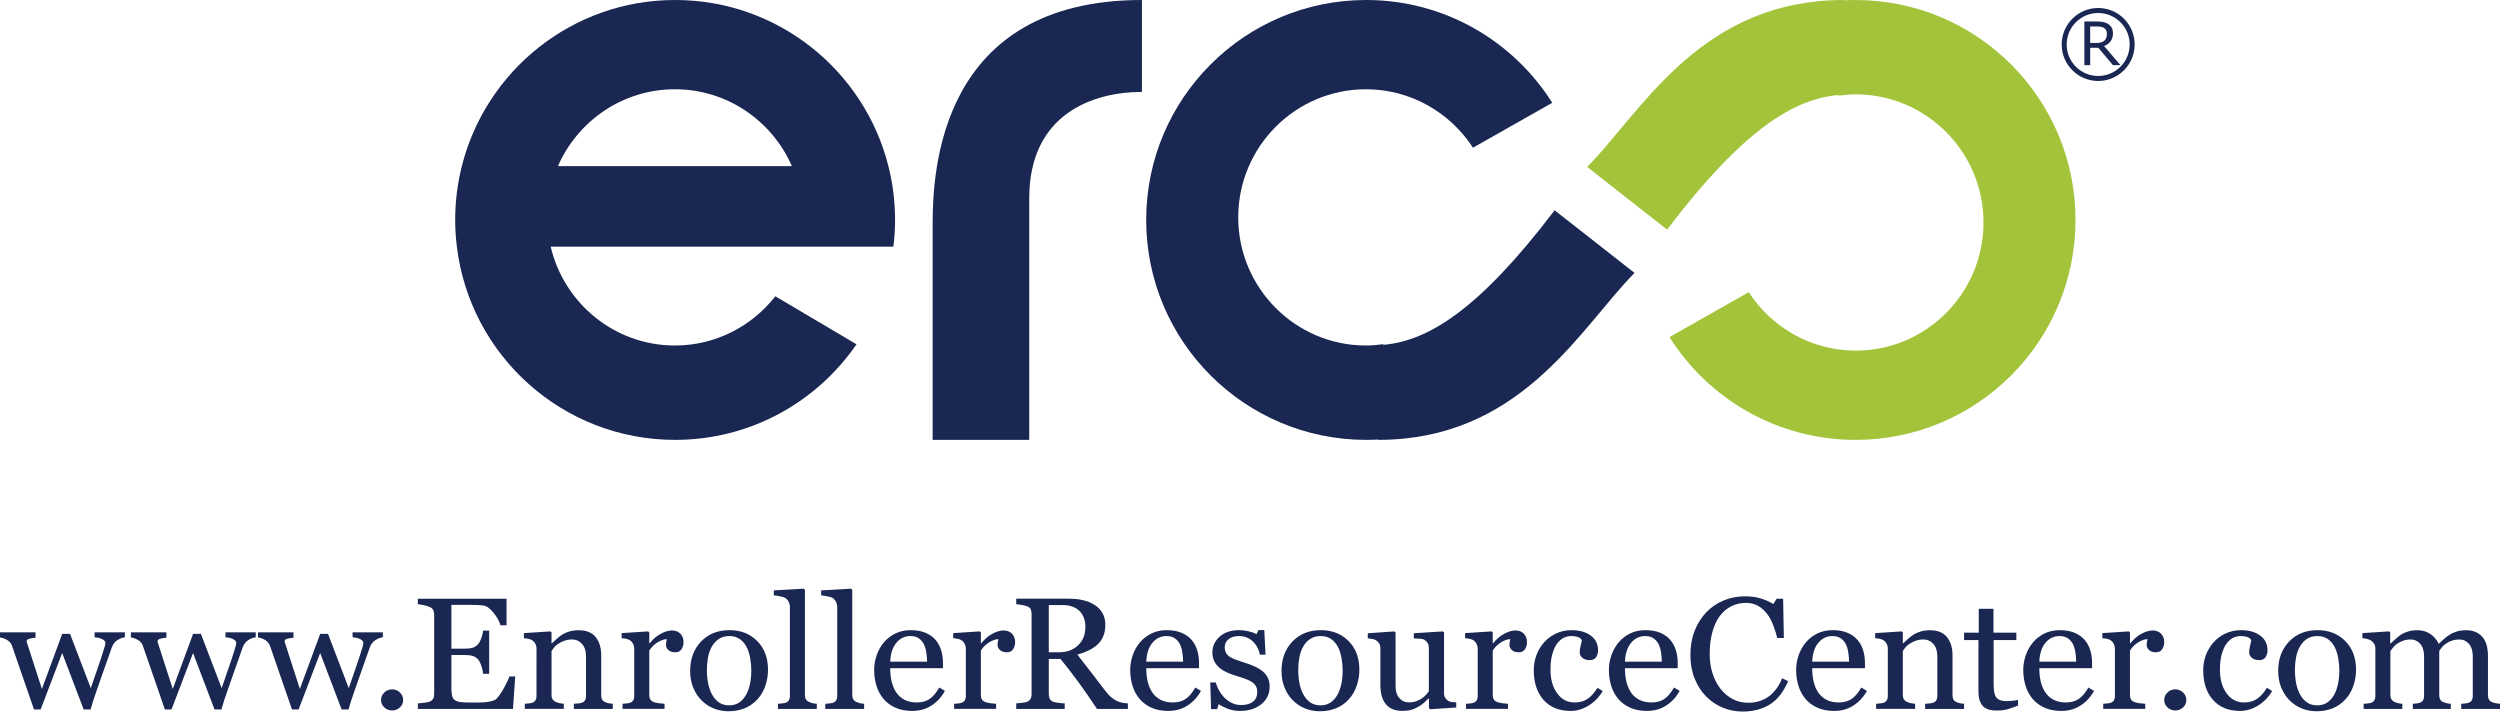 <?xml version="1.0" encoding="utf-8"?>
<!-- Generator: Adobe Illustrator 22.1.0, SVG Export Plug-In . SVG Version: 6.00 Build 0)  -->
<svg version="1.1" id="Layer_1" xmlns="http://www.w3.org/2000/svg" xmlns:xlink="http://www.w3.org/1999/xlink" x="0px" y="0px"
	 viewBox="0 0 349.354 99.433" enable-background="new 0 0 349.354 99.433" xml:space="preserve">
<g>
	<defs>
		<rect id="SVGID_1_" x="0.06" width="349.294" height="99.433"/>
	</defs>
	<clipPath id="SVGID_2_">
		<use xlink:href="#SVGID_1_"  overflow="visible"/>
	</clipPath>
	<path clip-path="url(#SVGID_2_)" fill="#192752" d="M17.451,89.057c-0.316,0.029-0.657,0.156-1.021,0.38
		c-0.366,0.225-0.631,0.562-0.796,1.01c-0.377,1.063-0.732,2.071-1.067,3.022c-0.335,0.951-0.709,2.021-1.123,3.207
		c-0.136,0.377-0.273,0.781-0.412,1.216c-0.14,0.435-0.266,0.851-0.378,1.248h-0.963l-3.003-7.888L5.68,99.14H4.752
		c-0.564-1.606-1.115-3.2-1.654-4.781c-0.538-1.58-1.014-2.957-1.427-4.129c-0.121-0.341-0.35-0.608-0.689-0.804
		C0.643,89.231,0.316,89.116,0,89.079v-0.716h4.964v0.76c-0.248,0.007-0.517,0.046-0.807,0.119
		c-0.289,0.072-0.435,0.192-0.435,0.358c0,0.029,0.014,0.091,0.04,0.185c0.026,0.094,0.058,0.195,0.096,0.304
		c0.24,0.759,0.513,1.605,0.818,2.54c0.304,0.936,0.697,2.15,1.179,3.646l2.838-7.694h1.094l2.899,7.586
		c0.324-0.968,0.646-1.905,0.967-2.812c0.32-0.906,0.6-1.756,0.841-2.551c0.053-0.188,0.104-0.359,0.153-0.515
		c0.049-0.155,0.074-0.31,0.074-0.462c0-0.13-0.061-0.245-0.181-0.347c-0.121-0.102-0.267-0.185-0.441-0.25
		c-0.15-0.058-0.314-0.101-0.49-0.13c-0.178-0.029-0.307-0.044-0.39-0.044v-0.694h4.232V89.057"/>
</g>
<path fill="#192752" d="M35.738,89.057c-0.316,0.029-0.657,0.156-1.021,0.38c-0.366,0.225-0.631,0.562-0.796,1.01
	c-0.377,1.063-0.732,2.071-1.067,3.022c-0.335,0.951-0.709,2.021-1.123,3.207c-0.136,0.377-0.273,0.781-0.412,1.216
	c-0.14,0.435-0.266,0.851-0.378,1.248h-0.963l-3.003-7.888l-3.007,7.888h-0.929c-0.564-1.606-1.115-3.2-1.653-4.781
	c-0.539-1.58-1.015-2.957-1.428-4.129c-0.121-0.341-0.35-0.608-0.689-0.804c-0.339-0.195-0.666-0.31-0.982-0.347v-0.716h4.964v0.76
	c-0.248,0.007-0.517,0.046-0.807,0.119c-0.289,0.072-0.434,0.192-0.434,0.358c0,0.029,0.013,0.091,0.039,0.185
	c0.026,0.094,0.058,0.195,0.096,0.304c0.241,0.759,0.513,1.605,0.818,2.54c0.304,0.936,0.697,2.15,1.179,3.646l2.838-7.694h1.094
	l2.899,7.586c0.324-0.968,0.646-1.905,0.967-2.812c0.319-0.906,0.6-1.756,0.842-2.551c0.052-0.188,0.103-0.359,0.152-0.515
	c0.049-0.155,0.074-0.31,0.074-0.462c0-0.13-0.061-0.245-0.181-0.347c-0.121-0.102-0.267-0.185-0.441-0.25
	c-0.15-0.058-0.314-0.101-0.49-0.13c-0.178-0.029-0.307-0.044-0.39-0.044v-0.694h4.232V89.057"/>
<path fill="#192752" d="M53.501,89.057c-0.316,0.029-0.657,0.156-1.021,0.38c-0.366,0.225-0.631,0.562-0.796,1.01
	c-0.377,1.063-0.732,2.071-1.067,3.022c-0.335,0.951-0.709,2.021-1.123,3.207c-0.136,0.377-0.273,0.781-0.413,1.216
	c-0.139,0.435-0.265,0.851-0.377,1.248h-0.963l-3.003-7.888L41.73,99.14h-0.928c-0.564-1.606-1.115-3.2-1.654-4.781
	c-0.538-1.58-1.014-2.957-1.427-4.129c-0.121-0.341-0.35-0.608-0.689-0.804c-0.339-0.195-0.666-0.31-0.982-0.347v-0.716h4.964v0.76
	c-0.248,0.007-0.517,0.046-0.807,0.119c-0.289,0.072-0.435,0.192-0.435,0.358c0,0.029,0.014,0.091,0.04,0.185
	c0.026,0.094,0.058,0.195,0.096,0.304c0.24,0.759,0.513,1.605,0.818,2.54c0.304,0.936,0.697,2.15,1.179,3.646l2.838-7.694h1.094
	l2.899,7.586c0.324-0.968,0.646-1.905,0.967-2.812c0.319-0.906,0.6-1.756,0.841-2.551c0.053-0.188,0.104-0.359,0.153-0.515
	c0.049-0.155,0.074-0.31,0.074-0.462c0-0.13-0.061-0.245-0.181-0.347c-0.121-0.102-0.267-0.185-0.441-0.25
	c-0.15-0.058-0.314-0.101-0.49-0.13c-0.178-0.029-0.307-0.044-0.39-0.044v-0.694h4.232V89.057"/>
<path fill="#192752" d="M56.339,97.816c0,0.405-0.152,0.751-0.458,1.037c-0.304,0.285-0.667,0.429-1.088,0.429
	c-0.422,0-0.785-0.144-1.09-0.429c-0.304-0.286-0.457-0.632-0.457-1.037c0-0.405,0.153-0.754,0.457-1.047
	c0.305-0.293,0.668-0.439,1.09-0.439c0.421,0,0.784,0.146,1.088,0.439C56.187,97.062,56.339,97.411,56.339,97.816"/>
<path fill="#192752" d="M71.994,94.528l-0.305,4.536H58.392v-0.771c0.226-0.015,0.527-0.045,0.903-0.092
	c0.376-0.047,0.621-0.096,0.734-0.146c0.24-0.108,0.408-0.25,0.502-0.424c0.094-0.174,0.141-0.395,0.141-0.662V85.899
	c0-0.238-0.041-0.45-0.124-0.635c-0.083-0.184-0.256-0.334-0.519-0.45c-0.203-0.094-0.476-0.178-0.819-0.25
	c-0.342-0.072-0.615-0.115-0.818-0.13v-0.77h12.394v3.712h-0.847c-0.15-0.55-0.476-1.135-0.976-1.753
	c-0.501-0.619-0.976-0.957-1.428-1.015c-0.233-0.029-0.512-0.051-0.835-0.065c-0.324-0.015-0.693-0.022-1.106-0.022h-2.517v6.121
	h1.806c0.579,0,1.002-0.053,1.269-0.157c0.267-0.105,0.503-0.28,0.706-0.526c0.165-0.21,0.306-0.49,0.423-0.841
	c0.117-0.352,0.194-0.683,0.232-0.993h0.846v6.034h-0.846c-0.031-0.348-0.112-0.715-0.243-1.102
	c-0.132-0.387-0.269-0.668-0.412-0.842c-0.234-0.281-0.499-0.466-0.796-0.553c-0.297-0.087-0.691-0.131-1.179-0.131h-1.806v4.616
	c0,0.463,0.033,0.827,0.101,1.095c0.068,0.267,0.199,0.47,0.395,0.606c0.196,0.138,0.463,0.226,0.801,0.266
	c0.339,0.04,0.821,0.06,1.445,0.06c0.249,0,0.576,0,0.983,0c0.406,0,0.748-0.015,1.026-0.044c0.287-0.028,0.582-0.081,0.887-0.157
	c0.304-0.075,0.521-0.179,0.649-0.309c0.346-0.348,0.709-0.874,1.089-1.579c0.38-0.706,0.623-1.225,0.728-1.558H71.994"/>
<path fill="#192752" d="M85.629,99.064h-5.44v-0.716c0.172-0.015,0.362-0.029,0.569-0.044c0.207-0.014,0.379-0.043,0.514-0.087
	c0.21-0.064,0.367-0.179,0.468-0.342c0.102-0.162,0.153-0.374,0.153-0.635v-5.503c0-0.759-0.187-1.346-0.56-1.758
	s-0.828-0.618-1.364-0.618c-0.4,0-0.765,0.059-1.097,0.178c-0.332,0.119-0.626,0.266-0.883,0.439
	c-0.249,0.167-0.446,0.346-0.593,0.537c-0.148,0.192-0.255,0.346-0.323,0.462v6.153c0,0.246,0.053,0.448,0.158,0.607
	c0.105,0.159,0.263,0.282,0.474,0.369c0.158,0.072,0.329,0.127,0.514,0.163c0.184,0.036,0.374,0.062,0.57,0.076v0.716h-5.453v-0.716
	c0.174-0.015,0.353-0.029,0.537-0.044c0.184-0.014,0.344-0.043,0.48-0.086c0.21-0.065,0.366-0.179,0.468-0.342
	c0.102-0.163,0.152-0.374,0.152-0.634V90.64c0-0.245-0.054-0.472-0.163-0.677c-0.109-0.206-0.262-0.374-0.457-0.505
	c-0.143-0.086-0.313-0.149-0.508-0.189c-0.196-0.04-0.406-0.066-0.632-0.081v-0.717l3.702-0.238l0.158,0.151v1.509h0.057
	c0.18-0.174,0.406-0.382,0.677-0.624c0.271-0.242,0.526-0.439,0.767-0.592c0.279-0.173,0.61-0.318,0.993-0.433
	c0.384-0.117,0.817-0.174,1.299-0.174c1.068,0,1.86,0.32,2.376,0.961c0.515,0.639,0.773,1.492,0.773,2.555v5.567
	c0,0.254,0.045,0.458,0.135,0.613c0.091,0.156,0.245,0.277,0.463,0.363c0.181,0.073,0.337,0.124,0.469,0.152
	c0.131,0.029,0.314,0.051,0.547,0.066V99.064"/>
<path fill="#192752" d="M95.517,89.742c0,0.368-0.094,0.696-0.282,0.981c-0.188,0.286-0.478,0.429-0.869,0.429
	c-0.422,0-0.743-0.104-0.965-0.315c-0.222-0.21-0.333-0.441-0.333-0.694c0-0.159,0.013-0.304,0.039-0.435
	c0.026-0.13,0.051-0.261,0.074-0.391c-0.354,0-0.768,0.138-1.242,0.412c-0.474,0.275-0.877,0.666-1.208,1.173v6.229
	c0,0.253,0.051,0.46,0.152,0.618c0.102,0.16,0.262,0.279,0.48,0.358c0.188,0.072,0.431,0.127,0.728,0.163
	c0.298,0.036,0.555,0.062,0.773,0.076v0.716h-5.869v-0.716c0.173-0.015,0.352-0.029,0.536-0.044c0.184-0.014,0.344-0.043,0.48-0.086
	c0.21-0.065,0.366-0.179,0.468-0.342c0.102-0.163,0.152-0.374,0.152-0.634V90.64c0-0.224-0.054-0.444-0.163-0.661
	c-0.109-0.217-0.262-0.39-0.457-0.521c-0.143-0.086-0.313-0.15-0.508-0.19c-0.196-0.04-0.406-0.066-0.632-0.081v-0.716l3.702-0.239
	l0.158,0.152v1.508h0.057c0.466-0.586,0.985-1.031,1.557-1.335c0.572-0.303,1.095-0.456,1.569-0.456s0.86,0.149,1.157,0.446
	C95.369,88.845,95.517,89.242,95.517,89.742"/>
<path fill="#192752" d="M107.324,93.605c0,0.753-0.124,1.492-0.372,2.22c-0.249,0.727-0.603,1.344-1.062,1.851
	c-0.52,0.579-1.123,1.009-1.808,1.291c-0.686,0.282-1.455,0.424-2.306,0.424c-0.708,0-1.382-0.129-2.023-0.386
	c-0.64-0.257-1.209-0.631-1.706-1.123c-0.489-0.484-0.879-1.076-1.169-1.775c-0.29-0.698-0.435-1.481-0.435-2.35
	c0-1.672,0.507-3.039,1.52-4.103c1.013-1.064,2.341-1.595,3.983-1.595c1.559,0,2.846,0.504,3.859,1.513
	C106.818,90.582,107.324,91.926,107.324,93.605 M104.988,93.626c0-0.542-0.057-1.116-0.17-1.72
	c-0.113-0.604-0.282-1.116-0.509-1.536c-0.241-0.448-0.558-0.809-0.95-1.08c-0.392-0.271-0.87-0.406-1.436-0.406
	c-0.58,0-1.076,0.137-1.487,0.412c-0.411,0.275-0.744,0.651-1,1.129c-0.242,0.441-0.412,0.944-0.51,1.509
	c-0.097,0.563-0.146,1.11-0.146,1.639c0,0.694,0.058,1.337,0.175,1.926c0.117,0.59,0.303,1.116,0.56,1.579
	c0.256,0.464,0.578,0.827,0.966,1.091c0.389,0.265,0.869,0.396,1.442,0.396c0.943,0,1.689-0.438,2.239-1.313
	C104.712,96.376,104.988,95.167,104.988,93.626z"/>
<path fill="#192752" d="M114.142,99.064h-5.43v-0.716c0.174-0.015,0.358-0.031,0.554-0.049c0.195-0.019,0.357-0.046,0.485-0.082
	c0.21-0.064,0.369-0.179,0.474-0.342c0.106-0.163,0.158-0.375,0.158-0.636V84.836c0-0.26-0.058-0.504-0.175-0.732
	c-0.117-0.228-0.269-0.407-0.457-0.538c-0.135-0.087-0.384-0.166-0.745-0.239s-0.651-0.116-0.869-0.13v-0.695l4.188-0.239
	l0.157,0.163v14.685c0,0.253,0.049,0.461,0.147,0.624s0.256,0.287,0.475,0.374c0.165,0.072,0.329,0.127,0.49,0.163
	c0.162,0.036,0.345,0.062,0.548,0.076V99.064"/>
<path fill="#192752" d="M120.757,99.064h-5.43v-0.716c0.173-0.015,0.358-0.031,0.553-0.049c0.196-0.019,0.358-0.046,0.486-0.082
	c0.21-0.064,0.368-0.179,0.474-0.342c0.105-0.163,0.158-0.375,0.158-0.636V84.836c0-0.26-0.059-0.504-0.175-0.732
	c-0.117-0.228-0.269-0.407-0.457-0.538c-0.136-0.087-0.384-0.166-0.745-0.239s-0.651-0.116-0.87-0.13v-0.695l4.188-0.239
	l0.158,0.163v14.685c0,0.253,0.049,0.461,0.147,0.624s0.256,0.287,0.474,0.374c0.166,0.072,0.329,0.127,0.491,0.163
	s0.345,0.062,0.548,0.076V99.064"/>
<path fill="#192752" d="M132.044,96.546c-0.466,0.854-1.091,1.534-1.873,2.04c-0.783,0.507-1.682,0.76-2.698,0.76
	c-0.895,0-1.68-0.151-2.353-0.456c-0.674-0.304-1.229-0.716-1.665-1.237c-0.437-0.52-0.762-1.128-0.977-1.823
	c-0.214-0.694-0.322-1.429-0.322-2.203c0-0.694,0.115-1.376,0.345-2.046c0.229-0.669,0.566-1.271,1.01-1.807
	c0.429-0.514,0.961-0.928,1.597-1.244c0.636-0.314,1.349-0.471,2.139-0.471c0.813,0,1.509,0.123,2.088,0.369
	c0.58,0.246,1.05,0.582,1.412,1.009c0.345,0.405,0.604,0.883,0.773,1.433c0.169,0.551,0.253,1.147,0.253,1.791v0.717h-7.37
	c0,0.703,0.069,1.342,0.208,1.914c0.139,0.573,0.36,1.077,0.661,1.512c0.293,0.421,0.677,0.753,1.151,0.996
	c0.474,0.242,1.039,0.364,1.693,0.364c0.67,0,1.248-0.151,1.733-0.453c0.485-0.302,0.954-0.846,1.405-1.631L132.044,96.546
	 M129.55,92.465c0-0.404-0.036-0.837-0.107-1.298c-0.072-0.462-0.187-0.848-0.344-1.158c-0.174-0.332-0.411-0.602-0.712-0.811
	c-0.301-0.21-0.688-0.314-1.162-0.314c-0.79,0-1.447,0.315-1.97,0.946c-0.523,0.631-0.807,1.51-0.852,2.635H129.55z"/>
<path fill="#192752" d="M141.854,89.742c0,0.368-0.095,0.696-0.283,0.981c-0.188,0.286-0.478,0.429-0.869,0.429
	c-0.421,0-0.743-0.104-0.965-0.315c-0.222-0.21-0.333-0.441-0.333-0.694c0-0.159,0.013-0.304,0.04-0.435
	c0.026-0.13,0.051-0.261,0.073-0.391c-0.354,0-0.767,0.138-1.242,0.412c-0.474,0.275-0.877,0.666-1.208,1.173v6.229
	c0,0.253,0.051,0.46,0.153,0.618c0.101,0.16,0.261,0.279,0.48,0.358c0.188,0.072,0.43,0.127,0.728,0.163
	c0.297,0.036,0.554,0.062,0.773,0.076v0.716h-5.87v-0.716c0.173-0.015,0.352-0.029,0.537-0.044c0.184-0.014,0.344-0.043,0.479-0.086
	c0.211-0.065,0.367-0.179,0.468-0.342c0.102-0.163,0.153-0.374,0.153-0.634V90.64c0-0.224-0.055-0.444-0.164-0.661
	c-0.109-0.217-0.261-0.39-0.457-0.521c-0.143-0.086-0.312-0.15-0.508-0.19c-0.195-0.04-0.406-0.066-0.632-0.081v-0.716l3.703-0.239
	l0.157,0.152v1.508h0.057c0.466-0.586,0.986-1.031,1.558-1.335c0.571-0.303,1.094-0.456,1.568-0.456c0.475,0,0.86,0.149,1.158,0.446
	C141.705,88.845,141.854,89.242,141.854,89.742"/>
<path fill="#192752" d="M157.611,99.064h-4.314c-0.954-1.44-1.817-2.684-2.588-3.734c-0.77-1.049-1.606-2.131-2.508-3.245h-1.641
	v4.884c0,0.254,0.041,0.476,0.124,0.668c0.083,0.191,0.26,0.338,0.531,0.439c0.135,0.051,0.372,0.098,0.711,0.141
	c0.339,0.044,0.624,0.069,0.858,0.076v0.771h-6.773v-0.771c0.18-0.015,0.442-0.039,0.784-0.076c0.343-0.036,0.582-0.083,0.717-0.141
	c0.226-0.093,0.39-0.231,0.491-0.412c0.102-0.182,0.153-0.413,0.153-0.695V85.834c0-0.254-0.038-0.478-0.113-0.673
	c-0.076-0.195-0.252-0.343-0.531-0.445c-0.188-0.065-0.432-0.125-0.734-0.179c-0.3-0.054-0.556-0.089-0.767-0.103v-0.771h7.393
	c0.678,0,1.314,0.067,1.908,0.2c0.594,0.135,1.133,0.35,1.614,0.647c0.467,0.289,0.839,0.667,1.118,1.134
	c0.278,0.466,0.417,1.029,0.417,1.687c0,0.594-0.094,1.118-0.282,1.574c-0.188,0.456-0.467,0.85-0.835,1.183
	c-0.339,0.312-0.745,0.581-1.219,0.809c-0.474,0.229-0.998,0.422-1.569,0.581c0.79,1.006,1.446,1.853,1.969,2.539
	c0.523,0.688,1.165,1.523,1.925,2.508c0.331,0.434,0.63,0.754,0.898,0.96c0.267,0.207,0.532,0.376,0.795,0.505
	c0.196,0.094,0.44,0.167,0.734,0.217c0.293,0.051,0.538,0.08,0.734,0.087V99.064 M151.673,87.587c0-0.932-0.278-1.671-0.835-2.216
	c-0.557-0.546-1.343-0.818-2.359-0.818h-1.919v6.598h1.479c1.038,0,1.903-0.319,2.596-0.958
	C151.327,89.554,151.673,88.685,151.673,87.587z"/>
<path fill="#192752" d="M167.826,96.546c-0.467,0.854-1.092,1.534-1.874,2.04c-0.783,0.507-1.682,0.76-2.698,0.76
	c-0.895,0-1.68-0.151-2.353-0.456c-0.674-0.304-1.229-0.716-1.665-1.237c-0.437-0.52-0.762-1.128-0.977-1.823
	c-0.214-0.694-0.321-1.429-0.321-2.203c0-0.694,0.114-1.376,0.344-2.046c0.229-0.669,0.566-1.271,1.01-1.807
	c0.429-0.514,0.961-0.928,1.598-1.244c0.635-0.314,1.348-0.471,2.138-0.471c0.813,0,1.509,0.123,2.089,0.369
	c0.579,0.246,1.05,0.582,1.411,1.009c0.346,0.405,0.604,0.883,0.773,1.433c0.169,0.551,0.254,1.147,0.254,1.791v0.717h-7.371
	c0,0.703,0.069,1.342,0.209,1.914c0.139,0.573,0.359,1.077,0.66,1.512c0.294,0.421,0.677,0.753,1.152,0.996
	c0.474,0.242,1.038,0.364,1.692,0.364c0.67,0,1.248-0.151,1.733-0.453c0.486-0.302,0.954-0.846,1.406-1.631L167.826,96.546
	 M165.331,92.465c0-0.404-0.036-0.837-0.107-1.298c-0.072-0.462-0.186-0.848-0.344-1.158c-0.173-0.332-0.411-0.602-0.712-0.811
	c-0.3-0.21-0.688-0.314-1.162-0.314c-0.79,0-1.447,0.315-1.97,0.946c-0.523,0.631-0.807,1.51-0.852,2.635H165.331z"/>
<path fill="#192752" d="M176.461,93.822c0.309,0.261,0.546,0.562,0.711,0.901c0.166,0.34,0.249,0.756,0.249,1.248
	c0,0.991-0.386,1.802-1.157,2.431c-0.772,0.63-1.771,0.944-2.997,0.944c-0.647,0-1.244-0.112-1.789-0.336
	c-0.546-0.225-0.936-0.431-1.168-0.619l-0.226,0.706h-0.847l-0.112-3.723h0.778c0.06,0.283,0.188,0.613,0.384,0.991
	c0.195,0.377,0.433,0.719,0.711,1.023c0.294,0.319,0.645,0.588,1.056,0.806c0.409,0.218,0.87,0.327,1.382,0.327
	c0.723,0,1.279-0.158,1.671-0.476c0.391-0.316,0.587-0.769,0.587-1.359c0-0.304-0.062-0.565-0.187-0.786
	c-0.124-0.221-0.306-0.414-0.547-0.581c-0.248-0.166-0.553-0.316-0.914-0.45c-0.361-0.134-0.764-0.266-1.208-0.396
	c-0.354-0.102-0.747-0.24-1.18-0.418c-0.432-0.177-0.803-0.385-1.112-0.624c-0.331-0.253-0.602-0.564-0.812-0.934
	c-0.211-0.368-0.316-0.803-0.316-1.302c0-0.876,0.338-1.617,1.016-2.226c0.677-0.607,1.584-0.911,2.72-0.911
	c0.436,0,0.882,0.054,1.338,0.163c0.455,0.109,0.825,0.239,1.112,0.391l0.259-0.564h0.813l0.169,3.44h-0.779
	c-0.158-0.771-0.498-1.396-1.021-1.88c-0.524-0.483-1.161-0.724-1.914-0.724c-0.617,0-1.102,0.149-1.456,0.448
	c-0.353,0.298-0.53,0.659-0.53,1.082c0,0.325,0.058,0.597,0.175,0.813c0.117,0.217,0.291,0.401,0.525,0.554
	c0.225,0.145,0.509,0.28,0.852,0.407c0.342,0.126,0.765,0.27,1.27,0.429c0.496,0.151,0.965,0.329,1.405,0.531
	C175.813,93.352,176.175,93.577,176.461,93.822"/>
<path fill="#192752" d="M189.961,93.605c0,0.753-0.124,1.492-0.373,2.22c-0.249,0.727-0.602,1.344-1.062,1.851
	c-0.52,0.579-1.123,1.009-1.808,1.291c-0.685,0.282-1.454,0.424-2.305,0.424c-0.708,0-1.382-0.129-2.023-0.386
	c-0.64-0.257-1.209-0.631-1.706-1.123c-0.49-0.484-0.879-1.076-1.169-1.775c-0.29-0.698-0.435-1.481-0.435-2.35
	c0-1.672,0.506-3.039,1.52-4.103c1.013-1.064,2.34-1.595,3.983-1.595c1.559,0,2.845,0.504,3.858,1.513
	C189.455,90.582,189.961,91.926,189.961,93.605 M187.625,93.626c0-0.542-0.057-1.116-0.17-1.72
	c-0.113-0.604-0.283-1.116-0.509-1.536c-0.241-0.448-0.558-0.809-0.95-1.08c-0.392-0.271-0.871-0.406-1.436-0.406
	c-0.581,0-1.076,0.137-1.487,0.412c-0.411,0.275-0.744,0.651-1.001,1.129c-0.241,0.441-0.411,0.944-0.509,1.509
	c-0.098,0.563-0.146,1.11-0.146,1.639c0,0.694,0.058,1.337,0.175,1.926c0.116,0.59,0.303,1.116,0.559,1.579
	c0.257,0.464,0.579,0.827,0.967,1.091c0.388,0.265,0.869,0.396,1.442,0.396c0.942,0,1.689-0.438,2.239-1.313
	C187.349,96.376,187.625,95.167,187.625,93.626z"/>
<path fill="#192752" d="M203.496,98.869l-3.635,0.239l-0.17-0.152v-1.356h-0.067c-0.181,0.181-0.383,0.374-0.609,0.58
	c-0.225,0.207-0.484,0.393-0.777,0.56c-0.339,0.195-0.665,0.344-0.981,0.445c-0.316,0.101-0.762,0.151-1.34,0.151
	c-0.985,0-1.734-0.309-2.249-0.927s-0.772-1.516-0.772-2.694v-5.117c0-0.26-0.051-0.479-0.153-0.656
	c-0.102-0.177-0.252-0.33-0.449-0.461c-0.136-0.086-0.307-0.149-0.511-0.189c-0.205-0.039-0.421-0.067-0.648-0.081v-0.717
	l3.714-0.26l0.169,0.152v7.434c0,0.774,0.181,1.356,0.542,1.748c0.361,0.391,0.794,0.586,1.298,0.586
	c0.414,0,0.783-0.062,1.106-0.185c0.324-0.123,0.595-0.268,0.813-0.434c0.203-0.151,0.382-0.313,0.536-0.482
	c0.154-0.17,0.273-0.327,0.356-0.472v-6.06c0-0.238-0.053-0.45-0.158-0.634c-0.106-0.185-0.252-0.342-0.44-0.472
	c-0.136-0.087-0.337-0.14-0.604-0.157c-0.268-0.018-0.567-0.035-0.898-0.049v-0.717l4.052-0.26l0.17,0.152v8.489
	c0,0.245,0.052,0.455,0.158,0.629c0.105,0.173,0.252,0.321,0.44,0.444c0.135,0.079,0.298,0.132,0.486,0.157
	c0.188,0.025,0.395,0.041,0.621,0.049V98.869"/>
<path fill="#192752" d="M213.383,89.742c0,0.368-0.094,0.696-0.281,0.981c-0.19,0.286-0.479,0.429-0.87,0.429
	c-0.421,0-0.744-0.104-0.964-0.315c-0.223-0.21-0.334-0.441-0.334-0.694c0-0.159,0.013-0.304,0.039-0.435
	c0.027-0.13,0.05-0.261,0.074-0.391c-0.354,0-0.768,0.138-1.242,0.412c-0.475,0.275-0.877,0.666-1.208,1.173v6.229
	c0,0.253,0.051,0.46,0.153,0.618c0.102,0.16,0.262,0.279,0.479,0.358c0.189,0.072,0.431,0.127,0.728,0.163
	c0.297,0.036,0.555,0.062,0.773,0.076v0.716h-5.869v-0.716c0.173-0.015,0.352-0.029,0.536-0.044c0.185-0.014,0.345-0.043,0.48-0.086
	c0.21-0.065,0.367-0.179,0.468-0.342c0.102-0.163,0.153-0.374,0.153-0.634V90.64c0-0.224-0.055-0.444-0.164-0.661
	c-0.109-0.217-0.261-0.39-0.457-0.521c-0.143-0.086-0.313-0.15-0.508-0.19c-0.196-0.04-0.406-0.066-0.632-0.081v-0.716l3.702-0.239
	l0.158,0.152v1.508h0.057c0.467-0.586,0.985-1.031,1.557-1.335c0.572-0.303,1.096-0.456,1.57-0.456c0.473,0,0.86,0.149,1.157,0.446
	C213.234,88.845,213.383,89.242,213.383,89.742"/>
<path fill="#192752" d="M219.479,99.346c-1.61,0-2.872-0.514-3.782-1.541c-0.91-1.027-1.365-2.405-1.365-4.135
	c0-0.753,0.121-1.456,0.367-2.111c0.244-0.654,0.6-1.25,1.067-1.785c0.443-0.514,1-0.928,1.67-1.243
	c0.669-0.315,1.4-0.472,2.189-0.472c1.092,0,1.98,0.251,2.664,0.754c0.686,0.503,1.027,1.188,1.027,2.056
	c0,0.362-0.089,0.683-0.269,0.961c-0.182,0.278-0.479,0.418-0.893,0.418c-0.443,0-0.789-0.108-1.033-0.325
	c-0.244-0.216-0.367-0.457-0.367-0.725c0-0.324,0.045-0.658,0.137-1c0.089-0.343,0.142-0.594,0.158-0.752
	c-0.137-0.224-0.336-0.374-0.604-0.45c-0.265-0.076-0.552-0.113-0.861-0.113c-0.359,0-0.703,0.074-1.029,0.222
	c-0.328,0.148-0.645,0.422-0.951,0.819c-0.28,0.362-0.504,0.851-0.676,1.466c-0.174,0.615-0.26,1.35-0.26,2.203
	c0,1.346,0.311,2.443,0.93,3.294c0.621,0.851,1.433,1.275,2.441,1.275c0.729,0,1.338-0.171,1.83-0.513
	c0.492-0.342,0.949-0.855,1.369-1.539l0.723,0.456c-0.498,0.854-1.152,1.53-1.965,2.029
	C221.184,99.097,220.344,99.346,219.479,99.346"/>
<path fill="#192752" d="M234.717,96.546c-0.467,0.854-1.092,1.534-1.873,2.04c-0.783,0.507-1.682,0.76-2.699,0.76
	c-0.895,0-1.68-0.151-2.354-0.456c-0.672-0.304-1.228-0.716-1.664-1.237c-0.438-0.52-0.762-1.128-0.977-1.823
	c-0.214-0.694-0.322-1.429-0.322-2.203c0-0.694,0.115-1.376,0.346-2.046c0.228-0.669,0.566-1.271,1.01-1.807
	c0.427-0.514,0.961-0.928,1.597-1.244c0.635-0.314,1.348-0.471,2.139-0.471c0.812,0,1.508,0.123,2.088,0.369s1.051,0.582,1.41,1.009
	c0.348,0.405,0.605,0.883,0.773,1.433c0.17,0.551,0.254,1.147,0.254,1.791v0.717h-7.371c0,0.703,0.071,1.342,0.209,1.914
	c0.141,0.573,0.36,1.077,0.66,1.512c0.295,0.421,0.678,0.753,1.153,0.996c0.474,0.242,1.039,0.364,1.693,0.364
	c0.67,0,1.246-0.151,1.732-0.453c0.485-0.302,0.954-0.846,1.407-1.631L234.717,96.546 M232.223,92.465
	c0-0.404-0.035-0.837-0.108-1.298c-0.072-0.462-0.185-0.848-0.344-1.158c-0.173-0.332-0.41-0.602-0.71-0.811
	c-0.303-0.21-0.69-0.314-1.165-0.314c-0.789,0-1.445,0.315-1.968,0.946c-0.524,0.631-0.807,1.51-0.854,2.635H232.223z"/>
<path fill="#192752" d="M243.493,99.433c-0.955,0-1.871-0.181-2.746-0.543c-0.876-0.361-1.652-0.883-2.329-1.563
	c-0.67-0.681-1.203-1.512-1.602-2.493c-0.399-0.98-0.597-2.087-0.597-3.317c0-1.231,0.195-2.348,0.586-3.351
	c0.39-1.003,0.932-1.866,1.624-2.59c0.683-0.716,1.492-1.271,2.425-1.662c0.931-0.39,1.927-0.586,2.988-0.586
	c0.789,0,1.503,0.094,2.142,0.282c0.639,0.188,1.248,0.452,1.828,0.793l0.461-0.738h0.904l0.101,5.491h-0.925
	c-0.121-0.535-0.301-1.116-0.541-1.741c-0.241-0.627-0.523-1.157-0.846-1.591c-0.361-0.492-0.789-0.877-1.285-1.156
	c-0.496-0.278-1.064-0.418-1.702-0.418c-0.73,0-1.409,0.156-2.036,0.467c-0.628,0.312-1.171,0.772-1.629,1.38
	c-0.436,0.587-0.778,1.332-1.026,2.237c-0.248,0.906-0.372,1.915-0.372,3.031c0,0.985,0.13,1.889,0.389,2.71
	c0.259,0.822,0.63,1.544,1.111,2.167c0.48,0.615,1.05,1.097,1.708,1.444c0.657,0.348,1.393,0.521,2.204,0.521
	c0.61,0,1.169-0.092,1.68-0.276c0.512-0.185,0.955-0.429,1.331-0.732c0.376-0.318,0.706-0.681,0.992-1.086
	c0.285-0.405,0.519-0.847,0.699-1.324l0.847,0.392c-0.648,1.526-1.504,2.617-2.572,3.271
	C246.237,99.106,244.967,99.433,243.493,99.433"/>
<path fill="#192752" d="M260.883,96.546c-0.467,0.854-1.092,1.534-1.874,2.04c-0.783,0.507-1.682,0.76-2.698,0.76
	c-0.896,0-1.68-0.151-2.354-0.456c-0.673-0.304-1.228-0.716-1.665-1.237c-0.437-0.52-0.762-1.128-0.976-1.823
	c-0.214-0.694-0.322-1.429-0.322-2.203c0-0.694,0.115-1.376,0.345-2.046c0.229-0.669,0.566-1.271,1.01-1.807
	c0.428-0.514,0.962-0.928,1.597-1.244c0.636-0.314,1.349-0.471,2.139-0.471c0.812,0,1.509,0.123,2.089,0.369
	c0.579,0.246,1.05,0.582,1.41,1.009c0.347,0.405,0.604,0.883,0.773,1.433c0.17,0.551,0.254,1.147,0.254,1.791v0.717h-7.371
	c0,0.703,0.071,1.342,0.209,1.914c0.14,0.573,0.36,1.077,0.66,1.512c0.294,0.421,0.678,0.753,1.152,0.996
	c0.474,0.242,1.039,0.364,1.693,0.364c0.67,0,1.247-0.151,1.733-0.453c0.485-0.302,0.954-0.846,1.406-1.631L260.883,96.546
	 M258.388,92.465c0-0.404-0.036-0.837-0.108-1.298c-0.071-0.462-0.185-0.848-0.343-1.158c-0.174-0.332-0.411-0.602-0.711-0.811
	c-0.302-0.21-0.689-0.314-1.163-0.314c-0.791,0-1.447,0.315-1.97,0.946c-0.524,0.631-0.807,1.51-0.853,2.635H258.388z"/>
<path fill="#192752" d="M274.462,99.064h-5.441v-0.716c0.173-0.015,0.363-0.029,0.57-0.044c0.207-0.014,0.378-0.043,0.513-0.087
	c0.211-0.064,0.368-0.179,0.469-0.342c0.102-0.162,0.153-0.374,0.153-0.635v-5.503c0-0.759-0.188-1.346-0.561-1.758
	c-0.373-0.412-0.828-0.618-1.363-0.618c-0.4,0-0.766,0.059-1.098,0.178c-0.332,0.119-0.626,0.266-0.882,0.439
	c-0.249,0.167-0.447,0.346-0.594,0.537c-0.147,0.192-0.254,0.346-0.323,0.462v6.153c0,0.246,0.053,0.448,0.158,0.607
	c0.106,0.159,0.264,0.282,0.474,0.369c0.158,0.072,0.329,0.127,0.514,0.163c0.184,0.036,0.375,0.062,0.57,0.076v0.716h-5.452v-0.716
	c0.173-0.015,0.352-0.029,0.536-0.044c0.185-0.014,0.345-0.043,0.481-0.086c0.21-0.065,0.366-0.179,0.467-0.342
	c0.102-0.163,0.153-0.374,0.153-0.634V90.64c0-0.245-0.055-0.472-0.163-0.677c-0.11-0.206-0.262-0.374-0.457-0.505
	c-0.144-0.086-0.313-0.149-0.509-0.189c-0.196-0.04-0.406-0.066-0.632-0.081v-0.717l3.702-0.238l0.158,0.151v1.509h0.057
	c0.181-0.174,0.406-0.382,0.677-0.624c0.271-0.242,0.527-0.439,0.767-0.592c0.279-0.173,0.611-0.318,0.994-0.433
	c0.384-0.117,0.817-0.174,1.298-0.174c1.069,0,1.861,0.32,2.376,0.961c0.516,0.639,0.774,1.492,0.774,2.555v5.567
	c0,0.254,0.045,0.458,0.134,0.613c0.091,0.156,0.246,0.277,0.463,0.363c0.181,0.073,0.337,0.124,0.469,0.152
	c0.132,0.029,0.315,0.051,0.548,0.066V99.064"/>
<path fill="#192752" d="M282.002,98.597c-0.489,0.195-0.951,0.36-1.388,0.494c-0.436,0.134-0.97,0.201-1.603,0.201
	c-0.933,0-1.59-0.227-1.97-0.679c-0.38-0.452-0.569-1.091-0.569-1.916v-7.25h-2.01v-1.041h2.055v-3.332h2.054v3.332h3.195v1.041
	h-3.172v5.98c0,0.449,0.016,0.823,0.051,1.123c0.033,0.301,0.114,0.563,0.242,0.787c0.12,0.21,0.301,0.369,0.542,0.477
	c0.241,0.108,0.564,0.163,0.97,0.163c0.189,0,0.465-0.017,0.83-0.049c0.365-0.032,0.623-0.074,0.773-0.125V98.597"/>
<path fill="#192752" d="M292.622,96.546c-0.467,0.854-1.092,1.534-1.874,2.04c-0.783,0.507-1.682,0.76-2.698,0.76
	c-0.896,0-1.68-0.151-2.354-0.456c-0.673-0.304-1.228-0.716-1.665-1.237c-0.436-0.52-0.761-1.128-0.975-1.823
	c-0.215-0.694-0.323-1.429-0.323-2.203c0-0.694,0.116-1.376,0.345-2.046c0.23-0.669,0.567-1.271,1.01-1.807
	c0.429-0.514,0.962-0.928,1.598-1.244c0.635-0.314,1.348-0.471,2.138-0.471c0.813,0,1.509,0.123,2.089,0.369
	c0.579,0.246,1.05,0.582,1.41,1.009c0.347,0.405,0.605,0.883,0.774,1.433c0.17,0.551,0.254,1.147,0.254,1.791v0.717h-7.372
	c0,0.703,0.071,1.342,0.209,1.914c0.14,0.573,0.36,1.077,0.661,1.512c0.294,0.421,0.677,0.753,1.151,0.996
	c0.475,0.242,1.039,0.364,1.693,0.364c0.67,0,1.247-0.151,1.733-0.453c0.485-0.302,0.954-0.846,1.406-1.631L292.622,96.546
	 M290.127,92.465c0-0.404-0.035-0.837-0.107-1.298c-0.072-0.462-0.186-0.848-0.344-1.158c-0.174-0.332-0.41-0.602-0.711-0.811
	c-0.302-0.21-0.689-0.314-1.163-0.314c-0.79,0-1.447,0.315-1.97,0.946c-0.523,0.631-0.807,1.51-0.853,2.635H290.127z"/>
<path fill="#192752" d="M302.431,89.742c0,0.368-0.094,0.696-0.283,0.981c-0.188,0.286-0.477,0.429-0.869,0.429
	c-0.422,0-0.743-0.104-0.965-0.315c-0.222-0.21-0.333-0.441-0.333-0.694c0-0.159,0.013-0.304,0.04-0.435
	c0.026-0.13,0.05-0.261,0.073-0.391c-0.354,0-0.768,0.138-1.241,0.412c-0.475,0.275-0.877,0.666-1.208,1.173v6.229
	c0,0.253,0.05,0.46,0.152,0.618c0.101,0.16,0.262,0.279,0.479,0.358c0.189,0.072,0.431,0.127,0.729,0.163
	c0.297,0.036,0.555,0.062,0.773,0.076v0.716h-5.87v-0.716c0.173-0.015,0.352-0.029,0.536-0.044c0.185-0.014,0.345-0.043,0.481-0.086
	c0.21-0.065,0.366-0.179,0.468-0.342c0.101-0.163,0.152-0.374,0.152-0.634V90.64c0-0.224-0.055-0.444-0.163-0.661
	c-0.11-0.217-0.262-0.39-0.457-0.521c-0.144-0.086-0.313-0.15-0.509-0.19c-0.195-0.04-0.406-0.066-0.632-0.081v-0.716l3.702-0.239
	l0.159,0.152v1.508h0.056c0.467-0.586,0.986-1.031,1.558-1.335c0.572-0.303,1.095-0.456,1.569-0.456s0.86,0.149,1.156,0.446
	C302.282,88.845,302.431,89.242,302.431,89.742"/>
<path fill="#192752" d="M305.523,97.816c0,0.405-0.152,0.751-0.457,1.037c-0.304,0.285-0.668,0.429-1.089,0.429
	c-0.421,0-0.785-0.144-1.089-0.429c-0.305-0.286-0.457-0.632-0.457-1.037c0-0.405,0.152-0.754,0.457-1.047
	c0.304-0.293,0.668-0.439,1.089-0.439c0.421,0,0.785,0.146,1.089,0.439C305.371,97.062,305.523,97.411,305.523,97.816"/>
<path fill="#192752" d="M313.029,99.346c-1.61,0-2.871-0.514-3.781-1.541c-0.911-1.027-1.366-2.405-1.366-4.135
	c0-0.753,0.122-1.456,0.367-2.111c0.244-0.654,0.6-1.25,1.066-1.785c0.445-0.514,1.001-0.928,1.671-1.243
	c0.67-0.315,1.4-0.472,2.19-0.472c1.091,0,1.979,0.251,2.664,0.754c0.684,0.503,1.027,1.188,1.027,2.056
	c0,0.362-0.091,0.683-0.27,0.961c-0.181,0.278-0.479,0.418-0.893,0.418c-0.443,0-0.788-0.108-1.032-0.325
	c-0.245-0.216-0.367-0.457-0.367-0.725c0-0.324,0.045-0.658,0.135-1c0.09-0.343,0.143-0.594,0.159-0.752
	c-0.136-0.224-0.336-0.374-0.603-0.45c-0.267-0.076-0.554-0.113-0.861-0.113c-0.361,0-0.704,0.074-1.031,0.222
	c-0.327,0.148-0.643,0.422-0.951,0.819c-0.278,0.362-0.503,0.851-0.675,1.466c-0.173,0.615-0.259,1.35-0.259,2.203
	c0,1.346,0.309,2.443,0.929,3.294c0.621,0.851,1.434,1.275,2.441,1.275c0.728,0,1.339-0.171,1.831-0.513
	c0.492-0.342,0.948-0.855,1.369-1.539l0.722,0.456c-0.497,0.854-1.152,1.53-1.964,2.029
	C314.733,99.097,313.895,99.346,313.029,99.346"/>
<path fill="#192752" d="M329.239,93.605c0,0.753-0.125,1.492-0.373,2.22c-0.249,0.727-0.602,1.344-1.062,1.851
	c-0.52,0.579-1.122,1.009-1.808,1.291c-0.685,0.282-1.454,0.424-2.306,0.424c-0.708,0-1.381-0.129-2.022-0.386
	c-0.64-0.257-1.209-0.631-1.706-1.123c-0.489-0.484-0.88-1.076-1.17-1.775c-0.289-0.698-0.435-1.481-0.435-2.35
	c0-1.672,0.507-3.039,1.52-4.103c1.014-1.064,2.341-1.595,3.983-1.595c1.56,0,2.846,0.504,3.859,1.513
	C328.732,90.582,329.239,91.926,329.239,93.605 M326.902,93.626c0-0.542-0.056-1.116-0.17-1.72
	c-0.112-0.604-0.282-1.116-0.508-1.536c-0.242-0.448-0.558-0.809-0.95-1.08c-0.392-0.271-0.871-0.406-1.436-0.406
	c-0.581,0-1.076,0.137-1.487,0.412c-0.412,0.275-0.745,0.651-1.001,1.129c-0.242,0.441-0.411,0.944-0.509,1.509
	c-0.098,0.563-0.147,1.11-0.147,1.639c0,0.694,0.059,1.337,0.175,1.926c0.117,0.59,0.304,1.116,0.561,1.579
	c0.256,0.464,0.578,0.827,0.966,1.091c0.388,0.265,0.869,0.396,1.442,0.396c0.942,0,1.688-0.438,2.239-1.313
	C326.627,96.376,326.902,95.167,326.902,93.626z"/>
<path fill="#192752" d="M349.354,99.064h-5.418v-0.716c0.172-0.015,0.347-0.029,0.524-0.044c0.177-0.014,0.333-0.043,0.469-0.087
	c0.21-0.064,0.366-0.179,0.467-0.342c0.102-0.162,0.153-0.374,0.153-0.635v-5.524c0-0.752-0.179-1.333-0.536-1.742
	c-0.358-0.408-0.803-0.612-1.337-0.612c-0.369,0-0.715,0.054-1.039,0.162c-0.324,0.108-0.62,0.261-0.892,0.456
	c-0.218,0.159-0.4,0.331-0.547,0.516s-0.258,0.338-0.333,0.461v6.176c0,0.253,0.045,0.461,0.135,0.624
	c0.091,0.163,0.245,0.288,0.463,0.374c0.173,0.065,0.329,0.114,0.469,0.147c0.138,0.032,0.321,0.056,0.547,0.07v0.716h-5.305v-0.716
	c0.173-0.015,0.34-0.029,0.502-0.044c0.162-0.014,0.31-0.043,0.446-0.087c0.21-0.064,0.366-0.179,0.469-0.342
	c0.101-0.162,0.152-0.374,0.152-0.635v-5.524c0-0.752-0.18-1.333-0.538-1.742c-0.358-0.408-0.806-0.612-1.341-0.612
	c-0.369,0-0.717,0.056-1.041,0.168c-0.324,0.112-0.622,0.266-0.893,0.461c-0.219,0.159-0.404,0.339-0.555,0.537
	c-0.15,0.199-0.264,0.35-0.339,0.451v6.132c0,0.246,0.052,0.452,0.157,0.618c0.106,0.167,0.264,0.293,0.475,0.38
	c0.158,0.072,0.319,0.127,0.485,0.163c0.165,0.036,0.35,0.062,0.553,0.076v0.716H330.3v-0.716c0.173-0.015,0.351-0.029,0.536-0.044
	c0.184-0.014,0.344-0.043,0.479-0.086c0.211-0.065,0.368-0.179,0.469-0.342c0.102-0.163,0.153-0.374,0.153-0.634v-6.646
	c0-0.232-0.055-0.439-0.165-0.623c-0.109-0.185-0.261-0.342-0.457-0.472c-0.143-0.086-0.32-0.158-0.53-0.211
	c-0.211-0.054-0.43-0.088-0.655-0.103v-0.717l3.725-0.238l0.158,0.151v1.531h0.079c0.188-0.181,0.418-0.394,0.688-0.64
	c0.272-0.246,0.524-0.445,0.757-0.598c0.264-0.173,0.593-0.318,0.987-0.433c0.396-0.117,0.823-0.174,1.282-0.174
	c0.722,0,1.343,0.186,1.862,0.558c0.52,0.374,0.893,0.824,1.118,1.352c0.271-0.253,0.509-0.476,0.715-0.667
	c0.207-0.192,0.479-0.396,0.817-0.613c0.286-0.189,0.622-0.341,1.009-0.456c0.387-0.117,0.817-0.174,1.29-0.174
	c0.94,0,1.683,0.297,2.232,0.89c0.548,0.593,0.822,1.505,0.822,2.735v5.438c0,0.253,0.046,0.461,0.136,0.624
	c0.09,0.163,0.245,0.288,0.463,0.374c0.172,0.065,0.344,0.114,0.513,0.147c0.169,0.032,0.36,0.056,0.571,0.07V99.064"/>
<path fill="#192752" d="M159.577,0v12.844c-6.75,0-15.75,3-15.75,14.875s0,33.75,0,33.75h-13.5V31.344
	C130.327,23.844,131.327,0,159.577,0"/>
<path fill="#192752" d="M124.843,34.469c0.149-1.226,0.234-2.47,0.234-3.734c0-2.594-0.325-5.111-0.93-7.516
	C120.794,9.878,108.724,0,94.342,0c-14.38,0-26.451,9.878-29.804,23.219c-0.605,2.405-0.93,4.922-0.93,7.516
	c0,1.264,0.086,2.508,0.234,3.734c1.844,15.211,14.791,27,30.5,27c10.524,0,19.808-5.292,25.348-13.356l-11.343-6.71
	c-3.27,4.179-8.338,6.879-14.033,6.879c-8.436,0-15.506-5.909-17.358-13.813H124.843 M77.966,23.219
	c2.759-6.317,9.044-10.746,16.348-10.746s13.589,4.429,16.348,10.746H77.966z"/>
<path fill="#192752" d="M221.565,32.771c-4.316-3.382-4.321-3.386-4.321-3.386c-10.713,14.105-17.79,18.259-23.934,18.804
	l-0.008-0.093c-0.795,0.11-1.6,0.186-2.425,0.186c-9.841,0-17.846-8.032-17.846-17.905s8.005-17.904,17.846-17.904
	c6.262,0,11.77,3.258,14.956,8.166l11.08-6.274C211.471,5.737,201.86,0,190.906,0c-16.974,0-30.735,13.76-30.735,30.735
	c0,16.973,13.761,30.734,30.735,30.734c0.554,0,1.105-0.016,1.653-0.046l0.018,0.046c0.62,0,1.229-0.015,1.826-0.045
	c18.681-0.913,26.599-15.758,34.008-23.288C225.378,35.759,223.174,34.033,221.565,32.771"/>
<path fill="#A3C43A" d="M228.642,28.698c4.316,3.382,4.321,3.386,4.321,3.386c10.713-14.105,17.79-18.258,23.934-18.803l0.008,0.092
	c0.795-0.109,1.6-0.185,2.424-0.185c9.842,0,17.848,8.031,17.848,17.905c0,9.873-8.006,17.904-17.848,17.904
	c-6.261,0-11.769-3.259-14.955-8.167l-11.08,6.275c5.442,8.628,15.053,14.365,26.008,14.365c16.973,0,30.733-13.761,30.733-30.735
	c0-16.975-13.76-30.734-30.733-30.734c-0.555,0-1.106,0.016-1.654,0.045l-0.018-0.045c-0.62,0-1.229,0.014-1.826,0.044
	c-18.681,0.913-26.599,15.758-34.008,23.289C224.829,25.71,227.033,27.437,228.642,28.698"/>
<path fill="#192752" d="M296.318,9.103h-1.052l-2.04-2.425h-1.143v2.425h-0.812v-6.1h1.708c0.37,0,0.676,0.025,0.922,0.071
	c0.246,0.048,0.467,0.134,0.664,0.257c0.221,0.139,0.394,0.315,0.518,0.527c0.125,0.211,0.187,0.479,0.187,0.804
	c0,0.44-0.111,0.808-0.332,1.105c-0.221,0.296-0.526,0.519-0.914,0.669L296.318,9.103 M294.422,4.72c0-0.175-0.031-0.33-0.093-0.465
	c-0.06-0.136-0.163-0.25-0.305-0.343c-0.117-0.079-0.256-0.133-0.418-0.166c-0.161-0.031-0.35-0.047-0.569-0.047h-0.954v2.303h0.819
	c0.256,0,0.481-0.022,0.671-0.068c0.192-0.045,0.355-0.129,0.489-0.251c0.123-0.115,0.212-0.247,0.272-0.396
	C294.393,5.138,294.422,4.949,294.422,4.72z"/>
<path fill="#192752" d="M293.202,11.317c-2.812,0-5.099-2.288-5.099-5.101c0-2.811,2.287-5.099,5.099-5.099
	c2.813,0,5.1,2.288,5.1,5.099C298.302,9.029,296.015,11.317,293.202,11.317 M293.202,1.817c-2.426,0-4.4,1.974-4.4,4.399
	c0,2.427,1.974,4.401,4.4,4.401c2.426,0,4.401-1.974,4.401-4.401C297.603,3.791,295.628,1.817,293.202,1.817z"/>
</svg>

